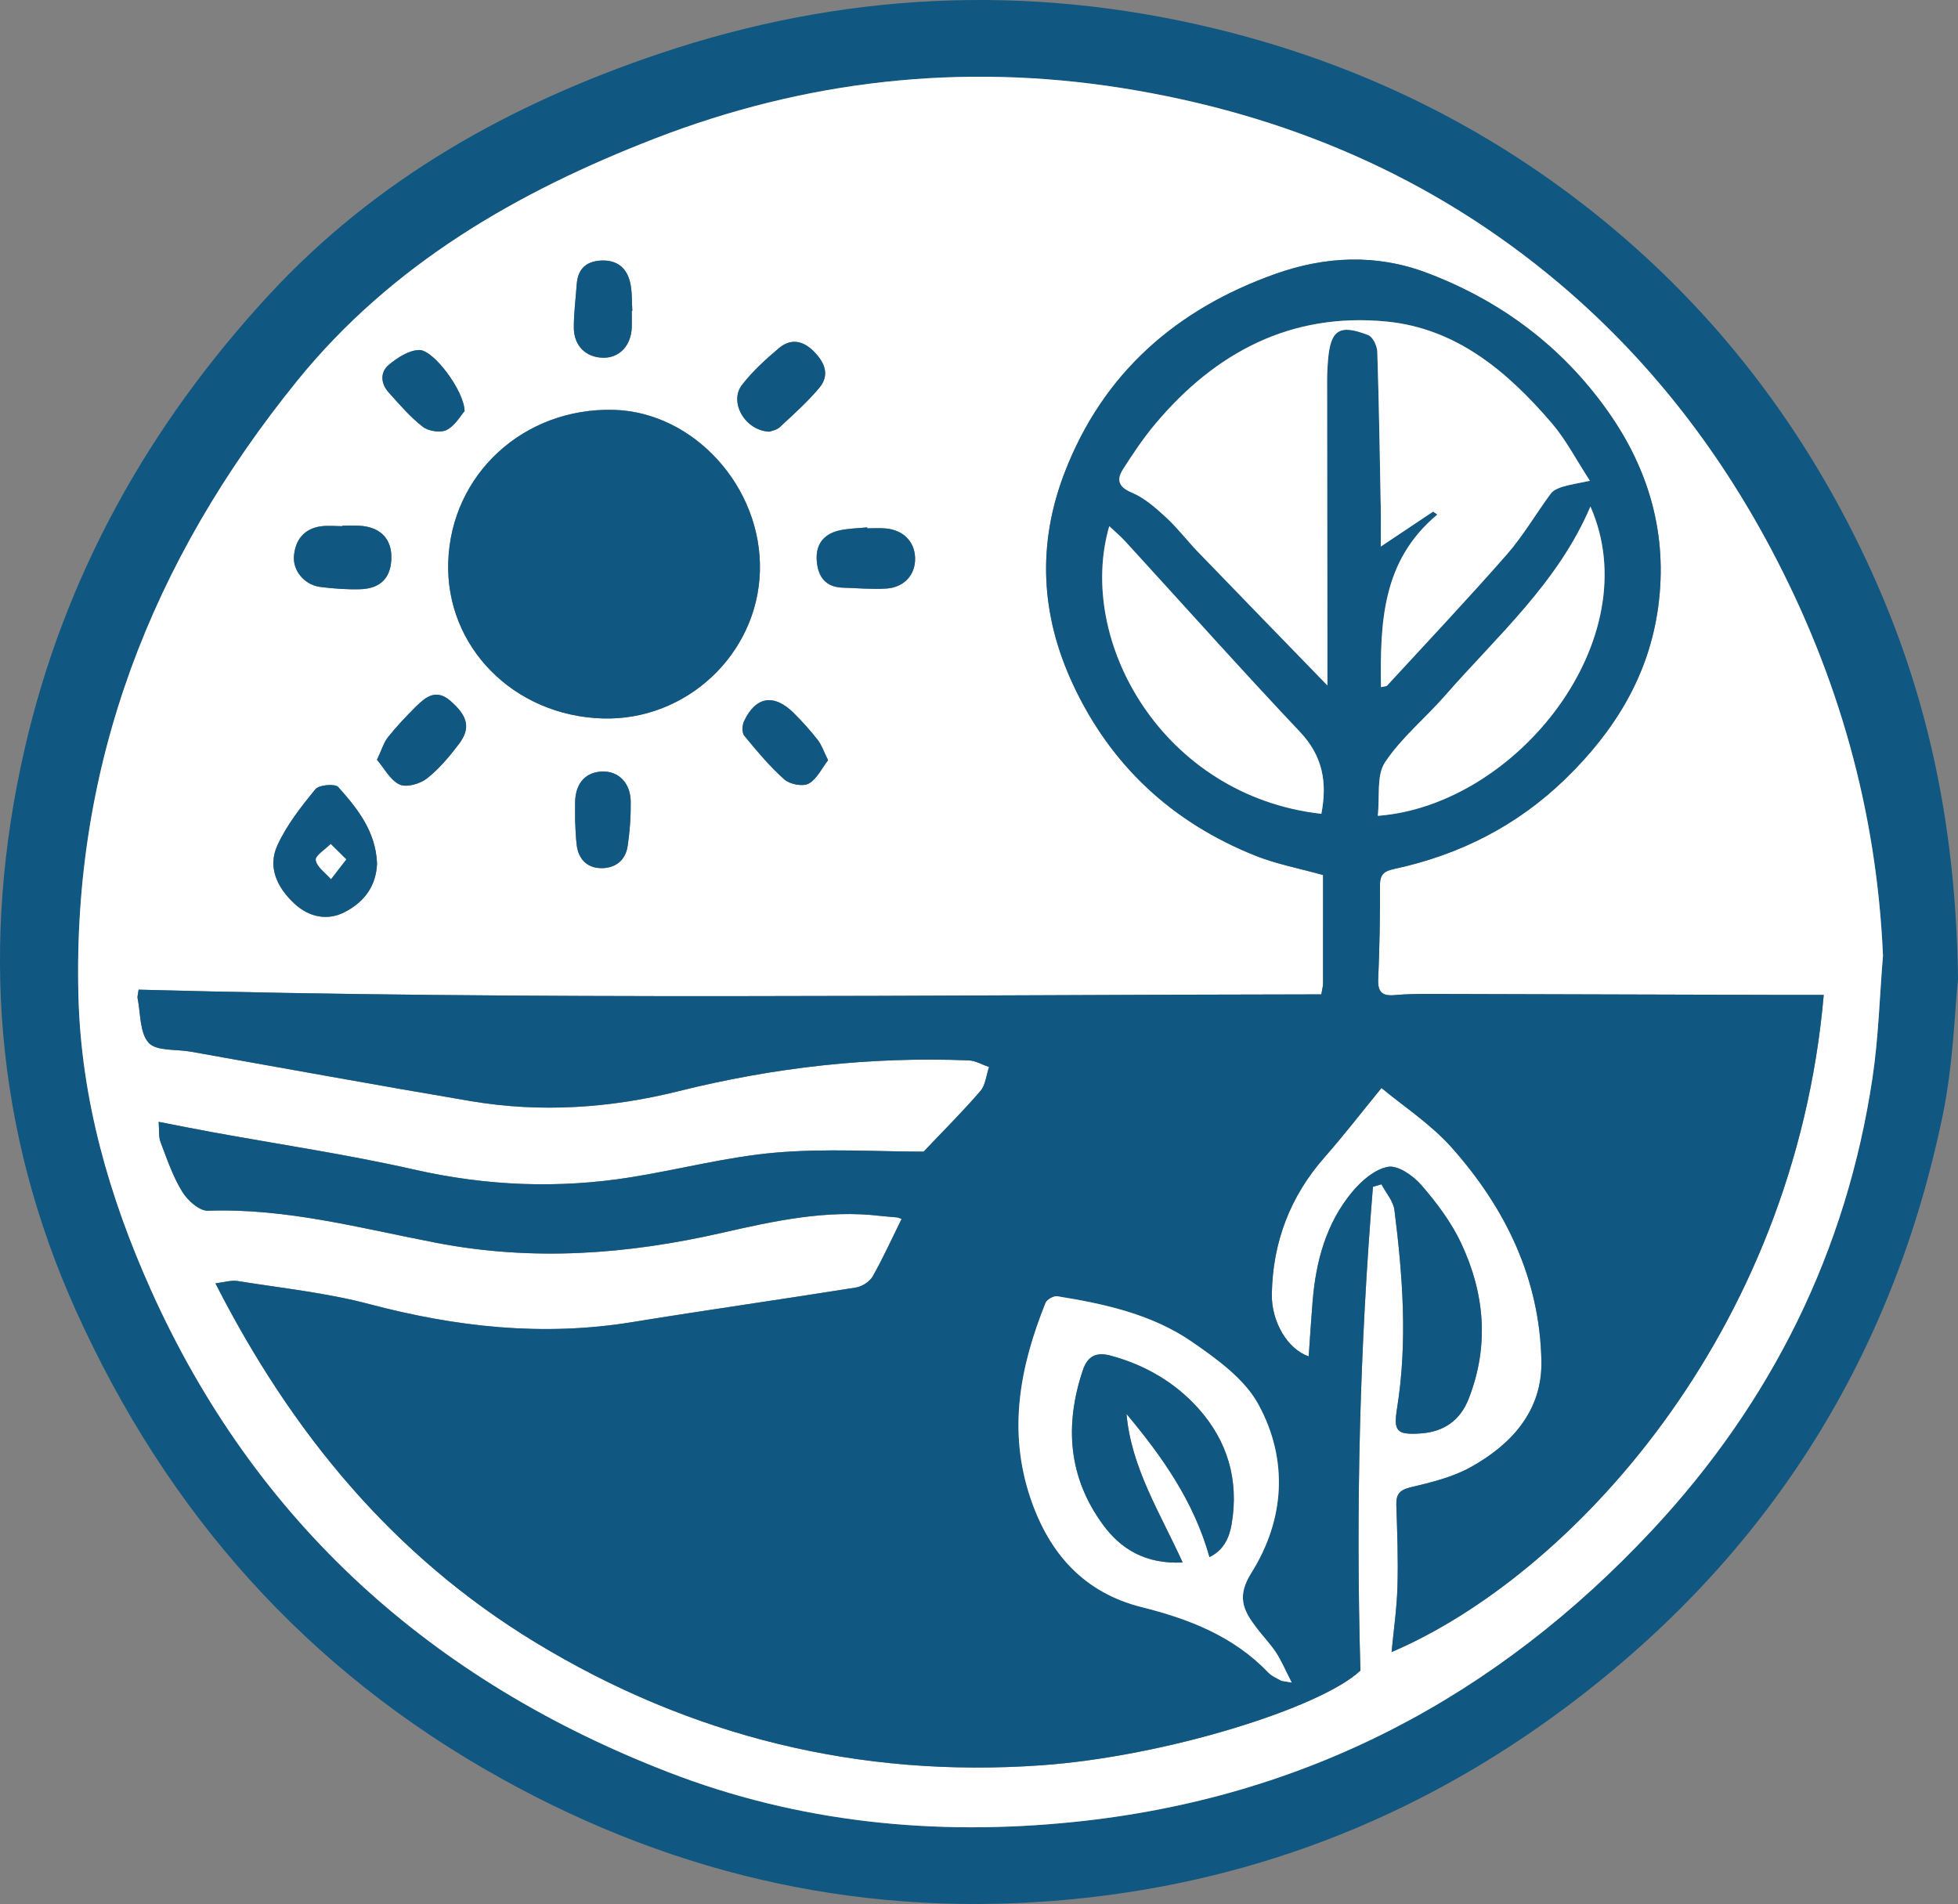 <svg width="145" height="141" viewBox="0 0 145 141" fill="none" xmlns="http://www.w3.org/2000/svg">
<rect x="0" y="0" width="145" height="141" fill="#808080" stroke="none"/>
<g clip-path="url(#clip0_6_51)">
<path d="M145 72.468C144.828 59.299 142.019 48.662 136.793 38.623C131.801 29.031 125.006 20.936 116.341 14.444C108.395 8.491 99.527 4.416 89.849 2.087C75.997 -1.246 62.316 -0.565 48.855 3.965C37.821 7.682 27.851 13.241 19.892 21.866C10.986 31.517 4.752 42.687 1.819 55.486C-1.445 69.732 -0.407 83.719 5.655 97.129C12.382 112.01 22.695 123.702 37.15 131.721C50.341 139.041 64.405 142.099 79.399 140.646C93.366 139.293 105.902 134.211 116.996 125.647C131.267 114.633 140.178 100.263 143.841 82.73C144.666 78.781 144.766 74.678 145.003 72.465L145 72.468ZM139.445 70.777C139.197 73.794 139.116 76.838 138.669 79.828C136.752 92.657 131.187 103.843 122.376 113.29C110.821 125.674 96.641 133.171 79.552 134.923C69.232 135.982 59.133 134.966 49.505 131.242C31.972 124.458 18.897 112.746 11.164 95.492C8.07 88.584 6.011 81.385 5.811 73.784C5.358 56.555 11.234 41.508 22.005 28.211C29.01 19.562 38.325 14.195 48.524 10.251C59.666 5.943 71.216 4.643 83.062 6.519C95.153 8.435 106.069 13.064 115.438 20.963C121.974 26.474 127.154 33.106 131.162 40.664C136.165 50.098 138.979 60.084 139.448 70.78L139.445 70.777Z" fill="#105881"/>
<path d="M139.445 70.777C138.976 60.079 136.162 50.096 131.16 40.662C127.152 33.106 121.971 26.472 115.435 20.96C106.066 13.062 95.15 8.432 83.059 6.516C71.213 4.641 59.663 5.94 48.521 10.248C38.322 14.193 29.007 19.559 22.002 28.208C11.231 41.508 5.356 56.553 5.808 73.781C6.008 81.382 8.067 88.582 11.161 95.489C18.894 112.744 31.969 124.455 49.502 131.239C59.133 134.966 69.229 135.982 79.55 134.921C96.635 133.168 110.818 125.672 122.373 113.288C131.186 103.843 136.75 92.654 138.666 79.825C139.113 76.835 139.194 73.794 139.442 70.775L139.445 70.777ZM97.98 64.8C96.217 64.307 94.525 63.991 92.959 63.364C86.808 60.901 82.269 56.7 79.461 50.685C77.054 45.527 76.8 40.276 78.849 34.976C81.687 27.627 87.113 22.887 94.452 20.283C98.126 18.978 101.913 18.788 105.659 20.202C111.139 22.273 115.651 25.649 119.025 30.392C122.114 34.73 123.521 39.582 122.799 44.941C122.111 50.037 119.567 54.141 115.936 57.67C112.373 61.132 108.115 63.299 103.271 64.344C102.546 64.5 102.193 64.719 102.196 65.537C102.206 67.857 102.163 70.18 102.064 72.498C102.02 73.459 102.347 73.778 103.293 73.69C104.228 73.601 105.177 73.601 106.12 73.604C114.699 73.623 123.276 73.652 131.855 73.676C132.917 73.679 133.982 73.676 135.057 73.676C132.85 98.91 116.184 116.733 103.053 122.341C103.204 120.747 103.441 119.126 103.489 117.497C103.549 115.49 103.473 113.478 103.406 111.471C103.379 110.659 103.635 110.335 104.487 110.134C106.001 109.775 107.576 109.392 108.915 108.647C111.961 106.954 114.217 104.459 114.149 100.802C114.039 94.709 111.5 89.471 107.505 84.981C105.964 83.247 103.94 81.934 102.306 80.57C100.818 82.39 99.516 84.08 98.11 85.677C95.544 88.59 94.258 91.968 94.185 95.813C94.147 97.884 95.352 99.912 96.915 100.443C97.013 99.066 97.096 97.697 97.209 96.33C97.455 93.388 98.212 90.591 100.126 88.279C100.81 87.451 101.821 86.575 102.799 86.406C103.538 86.28 104.67 87.076 105.266 87.767C106.392 89.069 107.468 90.497 108.198 92.046C109.958 95.778 110.3 99.669 108.759 103.594C108.125 105.209 106.902 106.051 105.155 106.155C103.425 106.26 103.185 105.984 103.46 104.282C104.247 99.382 103.88 94.49 103.266 89.61C103.182 88.946 102.635 88.338 102.303 87.703C102.093 87.764 101.883 87.829 101.673 87.89C100.705 99.73 100.398 111.586 100.746 123.71C97.856 126.451 86.315 130.079 77.094 130.727C63.666 131.671 51.154 128.611 39.664 121.634C29.109 115.225 21.59 106.096 15.954 95.036C16.595 94.961 17.118 94.787 17.6 94.865C20.864 95.39 24.182 95.733 27.363 96.577C33.78 98.275 40.203 98.985 46.796 97.911C52.316 97.011 57.858 96.228 63.38 95.347C63.836 95.275 64.402 94.915 64.623 94.527C65.402 93.155 66.054 91.711 66.766 90.269C66.663 90.235 66.547 90.17 66.423 90.154C66.022 90.109 65.618 90.093 65.216 90.044C61.213 89.562 57.329 90.417 53.494 91.29C46.456 92.895 39.478 93.42 32.295 92.032C26.727 90.958 21.183 89.452 15.398 89.659C14.768 89.68 13.892 88.892 13.498 88.255C12.805 87.124 12.366 85.835 11.892 84.587C11.735 84.174 11.797 83.678 11.749 83.076C13.185 83.354 14.412 83.601 15.641 83.826C20.665 84.745 25.73 85.49 30.705 86.618C36.044 87.826 41.362 88.04 46.734 87.177C50.316 86.604 53.861 85.661 57.462 85.353C61.189 85.034 64.963 85.283 68.396 85.283C69.884 83.716 71.299 82.309 72.598 80.801C72.987 80.351 73.04 79.619 73.245 79.016C72.741 78.845 72.245 78.545 71.736 78.526C64.467 78.237 57.321 79.043 50.262 80.803C45.209 82.063 40.058 82.416 34.894 81.546C27.953 80.375 21.029 79.102 14.099 77.875C13.037 77.687 11.582 77.853 11.01 77.224C10.336 76.482 10.42 75.054 10.188 73.92C10.164 73.805 10.215 73.676 10.264 73.288C39.454 74.076 68.647 73.668 97.851 73.636C97.926 73.183 97.978 73.015 97.978 72.846C97.983 70.169 97.98 67.495 97.98 64.8ZM44.605 53.204C38.023 52.992 32.991 47.88 33.196 41.613C33.408 35.121 38.78 30.18 45.44 30.352C51.394 30.504 56.456 36.091 56.276 42.309C56.095 48.467 50.809 53.404 44.608 53.204H44.605ZM27.921 63.907C27.872 65.579 27.004 66.79 25.5 67.557C24.266 68.186 22.905 67.943 21.797 66.914C20.525 65.73 19.8 64.218 20.541 62.6C21.228 61.097 22.296 59.739 23.355 58.444C23.622 58.12 24.81 58.018 25.048 58.284C26.471 59.872 27.816 61.56 27.918 63.907H27.921ZM25.352 38.966C25.352 38.966 25.352 38.941 25.352 38.928C25.754 38.928 26.155 38.915 26.557 38.928C28.074 38.984 28.964 39.82 28.983 41.195C29.002 42.73 28.228 43.59 26.659 43.633C25.684 43.66 24.695 43.587 23.724 43.464C22.557 43.317 21.668 42.267 21.77 41.155C21.878 39.973 22.514 39.158 23.748 38.976C24.271 38.899 24.819 38.963 25.352 38.963V38.966ZM64.221 39.054C64.221 39.078 64.221 39.102 64.224 39.126C64.671 39.126 65.119 39.097 65.564 39.132C66.89 39.239 67.747 40.11 67.768 41.342C67.79 42.567 66.963 43.504 65.623 43.587C64.558 43.652 63.483 43.553 62.413 43.52C61.146 43.48 60.588 42.733 60.488 41.565C60.386 40.372 60.947 39.579 62.097 39.298C62.782 39.129 63.513 39.132 64.221 39.057V39.054ZM56.987 31.967C55.17 31.9 53.976 29.776 54.939 28.519C55.712 27.509 56.685 26.625 57.664 25.797C58.534 25.06 59.437 25.183 60.267 26.024C61.092 26.855 61.464 27.782 60.666 28.73C59.788 29.778 58.752 30.697 57.747 31.632C57.51 31.852 57.119 31.911 56.987 31.967ZM27.918 56.266C28.274 55.519 28.419 54.983 28.738 54.586C29.376 53.788 30.085 53.038 30.813 52.317C31.541 51.596 32.309 50.99 33.36 51.904C34.643 53.024 34.888 53.916 33.972 55.119C33.271 56.038 32.508 56.955 31.605 57.657C31.099 58.053 30.096 58.334 29.592 58.096C28.894 57.764 28.457 56.893 27.921 56.266H27.918ZM46.826 23.021C46.826 23.021 46.801 23.021 46.788 23.021C46.788 23.423 46.799 23.825 46.788 24.227C46.748 25.582 45.874 26.512 44.669 26.491C43.392 26.469 42.502 25.617 42.497 24.264C42.492 23.198 42.635 22.131 42.71 21.065C42.788 19.956 43.365 19.355 44.5 19.294C45.672 19.23 46.4 19.819 46.661 20.891C46.826 21.574 46.78 22.308 46.828 23.018L46.826 23.021ZM42.591 60.789C42.591 60.186 42.583 59.784 42.591 59.382C42.624 57.967 43.403 57.134 44.686 57.134C45.831 57.134 46.691 58.002 46.707 59.35C46.721 60.459 46.642 61.584 46.475 62.68C46.311 63.747 45.529 64.323 44.473 64.291C43.454 64.258 42.839 63.607 42.71 62.595C42.624 61.933 42.618 61.26 42.591 60.791V60.789ZM61.324 56.295C60.855 56.898 60.496 57.694 59.882 58.032C59.451 58.267 58.488 58.083 58.087 57.726C56.995 56.754 56.049 55.615 55.117 54.484C54.933 54.259 54.958 53.707 55.1 53.404C55.968 51.569 57.31 51.355 58.774 52.799C59.407 53.426 60.006 54.093 60.556 54.795C60.844 55.16 60.992 55.634 61.321 56.298L61.324 56.295ZM34.406 30.44C34.125 30.756 33.718 31.506 33.088 31.836C32.64 32.069 31.735 31.935 31.314 31.608C30.373 30.877 29.578 29.947 28.775 29.052C28.19 28.401 28.139 27.562 28.794 27.016C29.427 26.488 30.282 25.936 31.047 25.92C32.096 25.901 34.365 28.918 34.406 30.44Z" fill="white"/>
<path d="M97.98 64.8C97.98 67.493 97.98 70.169 97.978 72.846C97.978 73.015 97.926 73.183 97.851 73.636C68.647 73.668 39.457 74.076 10.264 73.288C10.213 73.676 10.164 73.805 10.188 73.92C10.423 75.054 10.337 76.479 11.01 77.224C11.582 77.853 13.037 77.687 14.099 77.875C21.029 79.102 27.953 80.375 34.894 81.546C40.058 82.416 45.209 82.063 50.262 80.803C57.324 79.043 64.469 78.234 71.736 78.526C72.245 78.547 72.741 78.847 73.245 79.016C73.038 79.619 72.984 80.351 72.598 80.801C71.299 82.309 69.884 83.716 68.396 85.283C64.965 85.283 61.189 85.034 57.462 85.353C53.861 85.661 50.319 86.604 46.734 87.178C41.362 88.04 36.044 87.826 30.705 86.618C25.73 85.49 20.665 84.745 15.641 83.826C14.412 83.601 13.185 83.354 11.749 83.076C11.797 83.678 11.735 84.174 11.892 84.587C12.366 85.835 12.806 87.127 13.498 88.255C13.889 88.892 14.765 89.683 15.398 89.659C21.18 89.452 26.724 90.961 32.295 92.032C39.478 93.418 46.456 92.893 53.494 91.29C57.329 90.417 61.213 89.562 65.216 90.044C65.618 90.093 66.022 90.109 66.423 90.154C66.547 90.168 66.663 90.232 66.766 90.269C66.054 91.711 65.402 93.155 64.623 94.527C64.402 94.918 63.836 95.275 63.38 95.347C57.858 96.231 52.316 97.013 46.796 97.911C40.201 98.985 33.778 98.275 27.363 96.577C24.18 95.735 20.864 95.39 17.6 94.865C17.118 94.787 16.595 94.961 15.954 95.036C21.592 106.096 29.11 115.225 39.664 121.634C51.154 128.611 63.666 131.671 77.094 130.727C86.315 130.079 97.859 126.454 100.746 123.71C100.395 111.586 100.705 99.73 101.673 87.89C101.883 87.829 102.093 87.764 102.304 87.703C102.635 88.338 103.182 88.946 103.266 89.61C103.88 94.49 104.247 99.382 103.46 104.282C103.188 105.984 103.427 106.26 105.155 106.155C106.902 106.048 108.125 105.21 108.759 103.594C110.298 99.666 109.956 95.778 108.198 92.046C107.468 90.5 106.395 89.072 105.266 87.767C104.667 87.076 103.538 86.28 102.799 86.406C101.818 86.575 100.81 87.451 100.126 88.279C98.212 90.591 97.455 93.386 97.209 96.33C97.096 97.697 97.013 99.066 96.916 100.443C95.352 99.91 94.147 97.884 94.185 95.813C94.255 91.966 95.544 88.59 98.11 85.677C99.516 84.08 100.818 82.39 102.306 80.57C103.942 81.934 105.964 83.247 107.505 84.981C111.5 89.471 114.039 94.712 114.149 100.802C114.217 104.462 111.961 106.954 108.915 108.647C107.576 109.392 105.999 109.775 104.487 110.134C103.638 110.335 103.379 110.659 103.406 111.471C103.473 113.478 103.549 115.49 103.489 117.497C103.441 119.126 103.204 120.747 103.053 122.341C116.187 116.733 132.85 98.91 135.057 73.676C133.982 73.676 132.92 73.676 131.855 73.676C123.276 73.652 114.699 73.623 106.12 73.604C105.177 73.604 104.231 73.604 103.293 73.69C102.347 73.778 102.02 73.459 102.064 72.498C102.163 70.18 102.206 67.857 102.196 65.537C102.193 64.717 102.546 64.5 103.271 64.344C108.115 63.299 112.373 61.134 115.936 57.67C119.567 54.141 122.111 50.037 122.799 44.941C123.521 39.585 122.114 34.732 119.025 30.392C115.648 25.647 111.139 22.271 105.659 20.202C101.913 18.788 98.129 18.978 94.452 20.283C87.113 22.89 81.687 27.627 78.849 34.976C76.8 40.276 77.054 45.527 79.461 50.685C82.266 56.7 86.808 60.901 92.959 63.364C94.525 63.991 96.218 64.304 97.98 64.8ZM98.301 50.755C94.926 47.274 91.808 44.072 88.706 40.857C87.9 40.021 87.194 39.084 86.339 38.298C85.574 37.596 84.746 36.862 83.808 36.471C82.795 36.048 82.687 35.501 83.164 34.748C83.905 33.583 84.684 32.425 85.571 31.37C90.013 26.083 95.614 23.131 102.649 23.803C107.877 24.304 111.662 27.536 114.926 31.346C115.974 32.57 116.729 34.046 117.742 35.6C116.829 35.793 116.257 35.879 115.71 36.045C115.395 36.142 115.028 36.302 114.842 36.551C113.74 38.039 112.807 39.665 111.592 41.05C108.705 44.346 105.694 47.534 102.727 50.76C102.659 50.832 102.503 50.822 102.268 50.881C102.206 46.117 102.336 41.516 106.441 38.103C106.338 38.028 106.233 37.956 106.131 37.88C104.948 38.671 103.762 39.464 102.255 40.469C102.255 39.346 102.268 38.516 102.255 37.688C102.182 33.805 102.123 29.923 101.996 26.043C101.983 25.614 101.67 24.947 101.33 24.813C99.18 23.975 98.535 24.412 98.344 26.684C98.304 27.171 98.279 27.664 98.279 28.154C98.282 34.622 98.293 41.093 98.301 47.561C98.301 48.526 98.301 49.49 98.301 50.749V50.755ZM95.657 124.6C95.094 124.493 94.948 124.498 94.838 124.439C94.525 124.265 94.174 124.118 93.934 123.866C91.361 121.178 88.102 119.903 84.547 119.013C80.299 117.95 77.709 115.077 76.313 110.949C74.617 105.93 75.542 101.18 77.431 96.48C77.531 96.231 78.04 95.95 78.307 95.993C81.819 96.561 85.32 97.332 88.277 99.371C90.121 100.644 92.156 102.107 93.183 103.985C95.425 108.084 95.15 112.529 92.668 116.479C91.582 118.21 92.056 119.217 92.994 120.471C93.476 121.114 94.048 121.695 94.49 122.365C94.891 122.971 95.172 123.654 95.657 124.6ZM97.853 60.266C86.113 58.948 79.671 47.47 82.145 38.966C82.566 39.362 82.973 39.7 83.326 40.086C87.633 44.793 91.881 49.554 96.261 54.192C97.951 55.979 98.306 57.925 97.851 60.266H97.853ZM102.031 60.416C102.19 58.986 101.923 57.424 102.565 56.456C103.775 54.632 105.551 53.188 107.012 51.516C110.872 47.1 115.368 43.175 117.78 37.508C122.098 47.298 112.365 59.621 102.031 60.416Z" fill="#105881"/>
<path d="M44.605 53.203C50.807 53.402 56.095 48.467 56.273 42.309C56.453 36.093 51.392 30.507 45.438 30.352C38.778 30.18 33.406 35.121 33.193 41.613C32.988 47.88 38.02 52.992 44.602 53.203H44.605Z" fill="#105881"/>
<path d="M27.921 63.907C27.818 61.56 26.471 59.872 25.05 58.283C24.813 58.018 23.622 58.12 23.358 58.444C22.298 59.738 21.231 61.097 20.544 62.6C19.802 64.218 20.527 65.729 21.8 66.914C22.905 67.942 24.269 68.186 25.503 67.557C27.007 66.79 27.872 65.579 27.924 63.907H27.921ZM25.64 63.639C25.174 64.242 24.843 64.671 24.511 65.1C24.11 64.636 23.474 64.21 23.39 63.696C23.336 63.366 24.096 62.905 24.49 62.504C24.81 62.82 25.131 63.136 25.64 63.639Z" fill="#105881"/>
<path d="M25.352 38.966C24.816 38.966 24.271 38.901 23.748 38.979C22.514 39.161 21.878 39.976 21.77 41.157C21.668 42.272 22.557 43.319 23.724 43.467C24.695 43.59 25.681 43.662 26.659 43.636C28.228 43.596 29.004 42.733 28.983 41.197C28.964 39.823 28.074 38.987 26.557 38.931C26.155 38.915 25.754 38.931 25.352 38.931C25.352 38.944 25.352 38.955 25.352 38.968V38.966Z" fill="#105881"/>
<path d="M64.221 39.054C63.512 39.129 62.785 39.126 62.097 39.295C60.947 39.576 60.386 40.37 60.488 41.562C60.588 42.73 61.146 43.477 62.413 43.518C63.483 43.55 64.558 43.652 65.623 43.585C66.962 43.502 67.793 42.564 67.768 41.339C67.747 40.107 66.89 39.239 65.564 39.129C65.119 39.094 64.671 39.124 64.224 39.124C64.224 39.099 64.224 39.075 64.221 39.051V39.054Z" fill="#105881"/>
<path d="M56.987 31.967C57.122 31.911 57.513 31.852 57.747 31.632C58.753 30.697 59.788 29.775 60.666 28.73C61.464 27.782 61.092 26.855 60.267 26.024C59.434 25.186 58.534 25.06 57.664 25.797C56.685 26.625 55.712 27.509 54.939 28.519C53.976 29.775 55.168 31.9 56.987 31.967Z" fill="#105881"/>
<path d="M27.918 56.266C28.454 56.893 28.891 57.767 29.589 58.096C30.093 58.334 31.096 58.053 31.603 57.657C32.505 56.952 33.271 56.038 33.969 55.119C34.886 53.916 34.643 53.024 33.357 51.904C32.306 50.99 31.538 51.596 30.81 52.317C30.08 53.038 29.373 53.788 28.735 54.586C28.417 54.983 28.271 55.519 27.915 56.266H27.918Z" fill="#105881"/>
<path d="M46.826 23.021C46.777 22.311 46.826 21.577 46.659 20.893C46.4 19.822 45.669 19.232 44.497 19.297C43.362 19.358 42.785 19.958 42.707 21.068C42.632 22.134 42.489 23.2 42.494 24.267C42.5 25.617 43.392 26.469 44.667 26.493C45.869 26.515 46.745 25.585 46.785 24.229C46.796 23.827 46.785 23.425 46.785 23.023C46.799 23.023 46.81 23.023 46.823 23.023L46.826 23.021Z" fill="#105881"/>
<path d="M42.591 60.789C42.621 61.258 42.626 61.93 42.71 62.592C42.842 63.605 43.454 64.256 44.473 64.288C45.529 64.32 46.311 63.747 46.475 62.678C46.645 61.579 46.721 60.456 46.707 59.347C46.691 58 45.831 57.134 44.686 57.132C43.403 57.132 42.621 57.965 42.591 59.379C42.583 59.781 42.591 60.183 42.591 60.786V60.789Z" fill="#105881"/>
<path d="M61.324 56.296C60.995 55.631 60.844 55.16 60.558 54.792C60.008 54.093 59.41 53.423 58.777 52.796C57.313 51.352 55.971 51.566 55.103 53.402C54.96 53.702 54.936 54.257 55.119 54.482C56.049 55.615 56.998 56.754 58.09 57.724C58.491 58.08 59.456 58.265 59.885 58.029C60.499 57.691 60.855 56.896 61.327 56.293L61.324 56.296Z" fill="#105881"/>
<path d="M34.406 30.44C34.368 28.918 32.096 25.901 31.047 25.92C30.279 25.933 29.425 26.488 28.794 27.016C28.139 27.562 28.19 28.401 28.775 29.052C29.578 29.947 30.371 30.877 31.314 31.608C31.735 31.935 32.643 32.069 33.088 31.836C33.718 31.509 34.125 30.759 34.406 30.44Z" fill="#105881"/>
<path d="M98.301 50.755C98.301 49.495 98.301 48.531 98.301 47.566C98.293 41.098 98.285 34.628 98.279 28.16C98.279 27.67 98.304 27.177 98.344 26.689C98.535 24.417 99.182 23.98 101.33 24.819C101.67 24.953 101.983 25.617 101.996 26.049C102.123 29.928 102.182 33.811 102.255 37.693C102.271 38.521 102.255 39.352 102.255 40.474C103.762 39.467 104.948 38.676 106.131 37.886C106.233 37.961 106.338 38.033 106.441 38.108C102.336 41.522 102.206 46.122 102.268 50.886C102.503 50.827 102.662 50.838 102.727 50.765C105.694 47.539 108.705 44.351 111.592 41.056C112.804 39.67 113.74 38.044 114.842 36.557C115.025 36.308 115.395 36.147 115.71 36.05C116.254 35.884 116.826 35.799 117.742 35.606C116.726 34.052 115.974 32.575 114.926 31.351C111.659 27.541 107.875 24.31 102.648 23.809C95.614 23.133 90.013 26.089 85.571 31.375C84.681 32.431 83.905 33.588 83.164 34.754C82.687 35.504 82.792 36.05 83.808 36.477C84.746 36.868 85.574 37.602 86.339 38.304C87.191 39.086 87.9 40.027 88.706 40.863C91.808 44.078 94.924 47.28 98.301 50.76V50.755Z" fill="white"/>
<path d="M95.657 124.6C95.172 123.654 94.889 122.971 94.49 122.365C94.048 121.698 93.476 121.117 92.994 120.471C92.056 119.217 91.582 118.207 92.668 116.479C95.147 112.532 95.425 108.087 93.183 103.985C92.156 102.109 90.121 100.644 88.277 99.371C85.323 97.332 81.822 96.561 78.307 95.993C78.04 95.95 77.531 96.231 77.431 96.48C75.542 101.18 74.617 105.927 76.312 110.949C77.709 115.077 80.299 117.95 84.547 119.013C88.102 119.903 91.358 121.178 93.934 123.866C94.174 124.115 94.525 124.265 94.837 124.439C94.945 124.501 95.094 124.493 95.657 124.6ZM83.425 104.711C83.781 108.703 85.905 112.018 87.584 115.707C84.849 115.841 83.01 114.729 81.676 112.902C79.108 109.392 78.827 105.523 80.194 101.461C80.558 100.381 81.234 100.111 82.261 100.392C84.789 101.078 86.999 102.359 88.73 104.282C90.908 106.702 91.757 109.604 91.215 112.84C91.045 113.858 90.644 114.775 89.571 115.311C88.412 111.176 86.067 107.865 83.428 104.711H83.425Z" fill="white"/>
<path d="M97.853 60.266C98.306 57.925 97.953 55.979 96.263 54.192C91.881 49.554 87.636 44.791 83.328 40.086C82.975 39.7 82.568 39.365 82.148 38.966C79.671 47.47 86.115 58.948 97.856 60.266H97.853Z" fill="white"/>
<path d="M102.031 60.416C112.365 59.621 122.095 47.296 117.78 37.508C115.37 43.172 110.872 47.097 107.012 51.516C105.551 53.188 103.775 54.632 102.565 56.456C101.923 57.424 102.19 58.986 102.031 60.416Z" fill="white"/>
<path d="M25.641 63.64C25.131 63.136 24.81 62.82 24.49 62.504C24.096 62.905 23.336 63.366 23.39 63.696C23.474 64.21 24.11 64.636 24.511 65.1C24.843 64.671 25.174 64.242 25.641 63.64Z" fill="white"/>
<path d="M83.425 104.711C86.064 107.865 88.409 111.176 89.568 115.311C90.641 114.777 91.042 113.858 91.212 112.84C91.757 109.604 90.905 106.702 88.727 104.282C86.997 102.359 84.787 101.078 82.258 100.392C81.229 100.113 80.552 100.381 80.191 101.461C78.827 105.523 79.105 109.392 81.674 112.902C83.01 114.729 84.846 115.841 87.582 115.707C85.903 112.018 83.779 108.703 83.423 104.711H83.425Z" fill="#105881"/>
</g>
<defs>
<clipPath id="clip0_6_51">
<rect width="145" height="141" fill="white" transform="matrix(-1 0 0 1 145 0)"/>
</clipPath>
</defs>
</svg>
